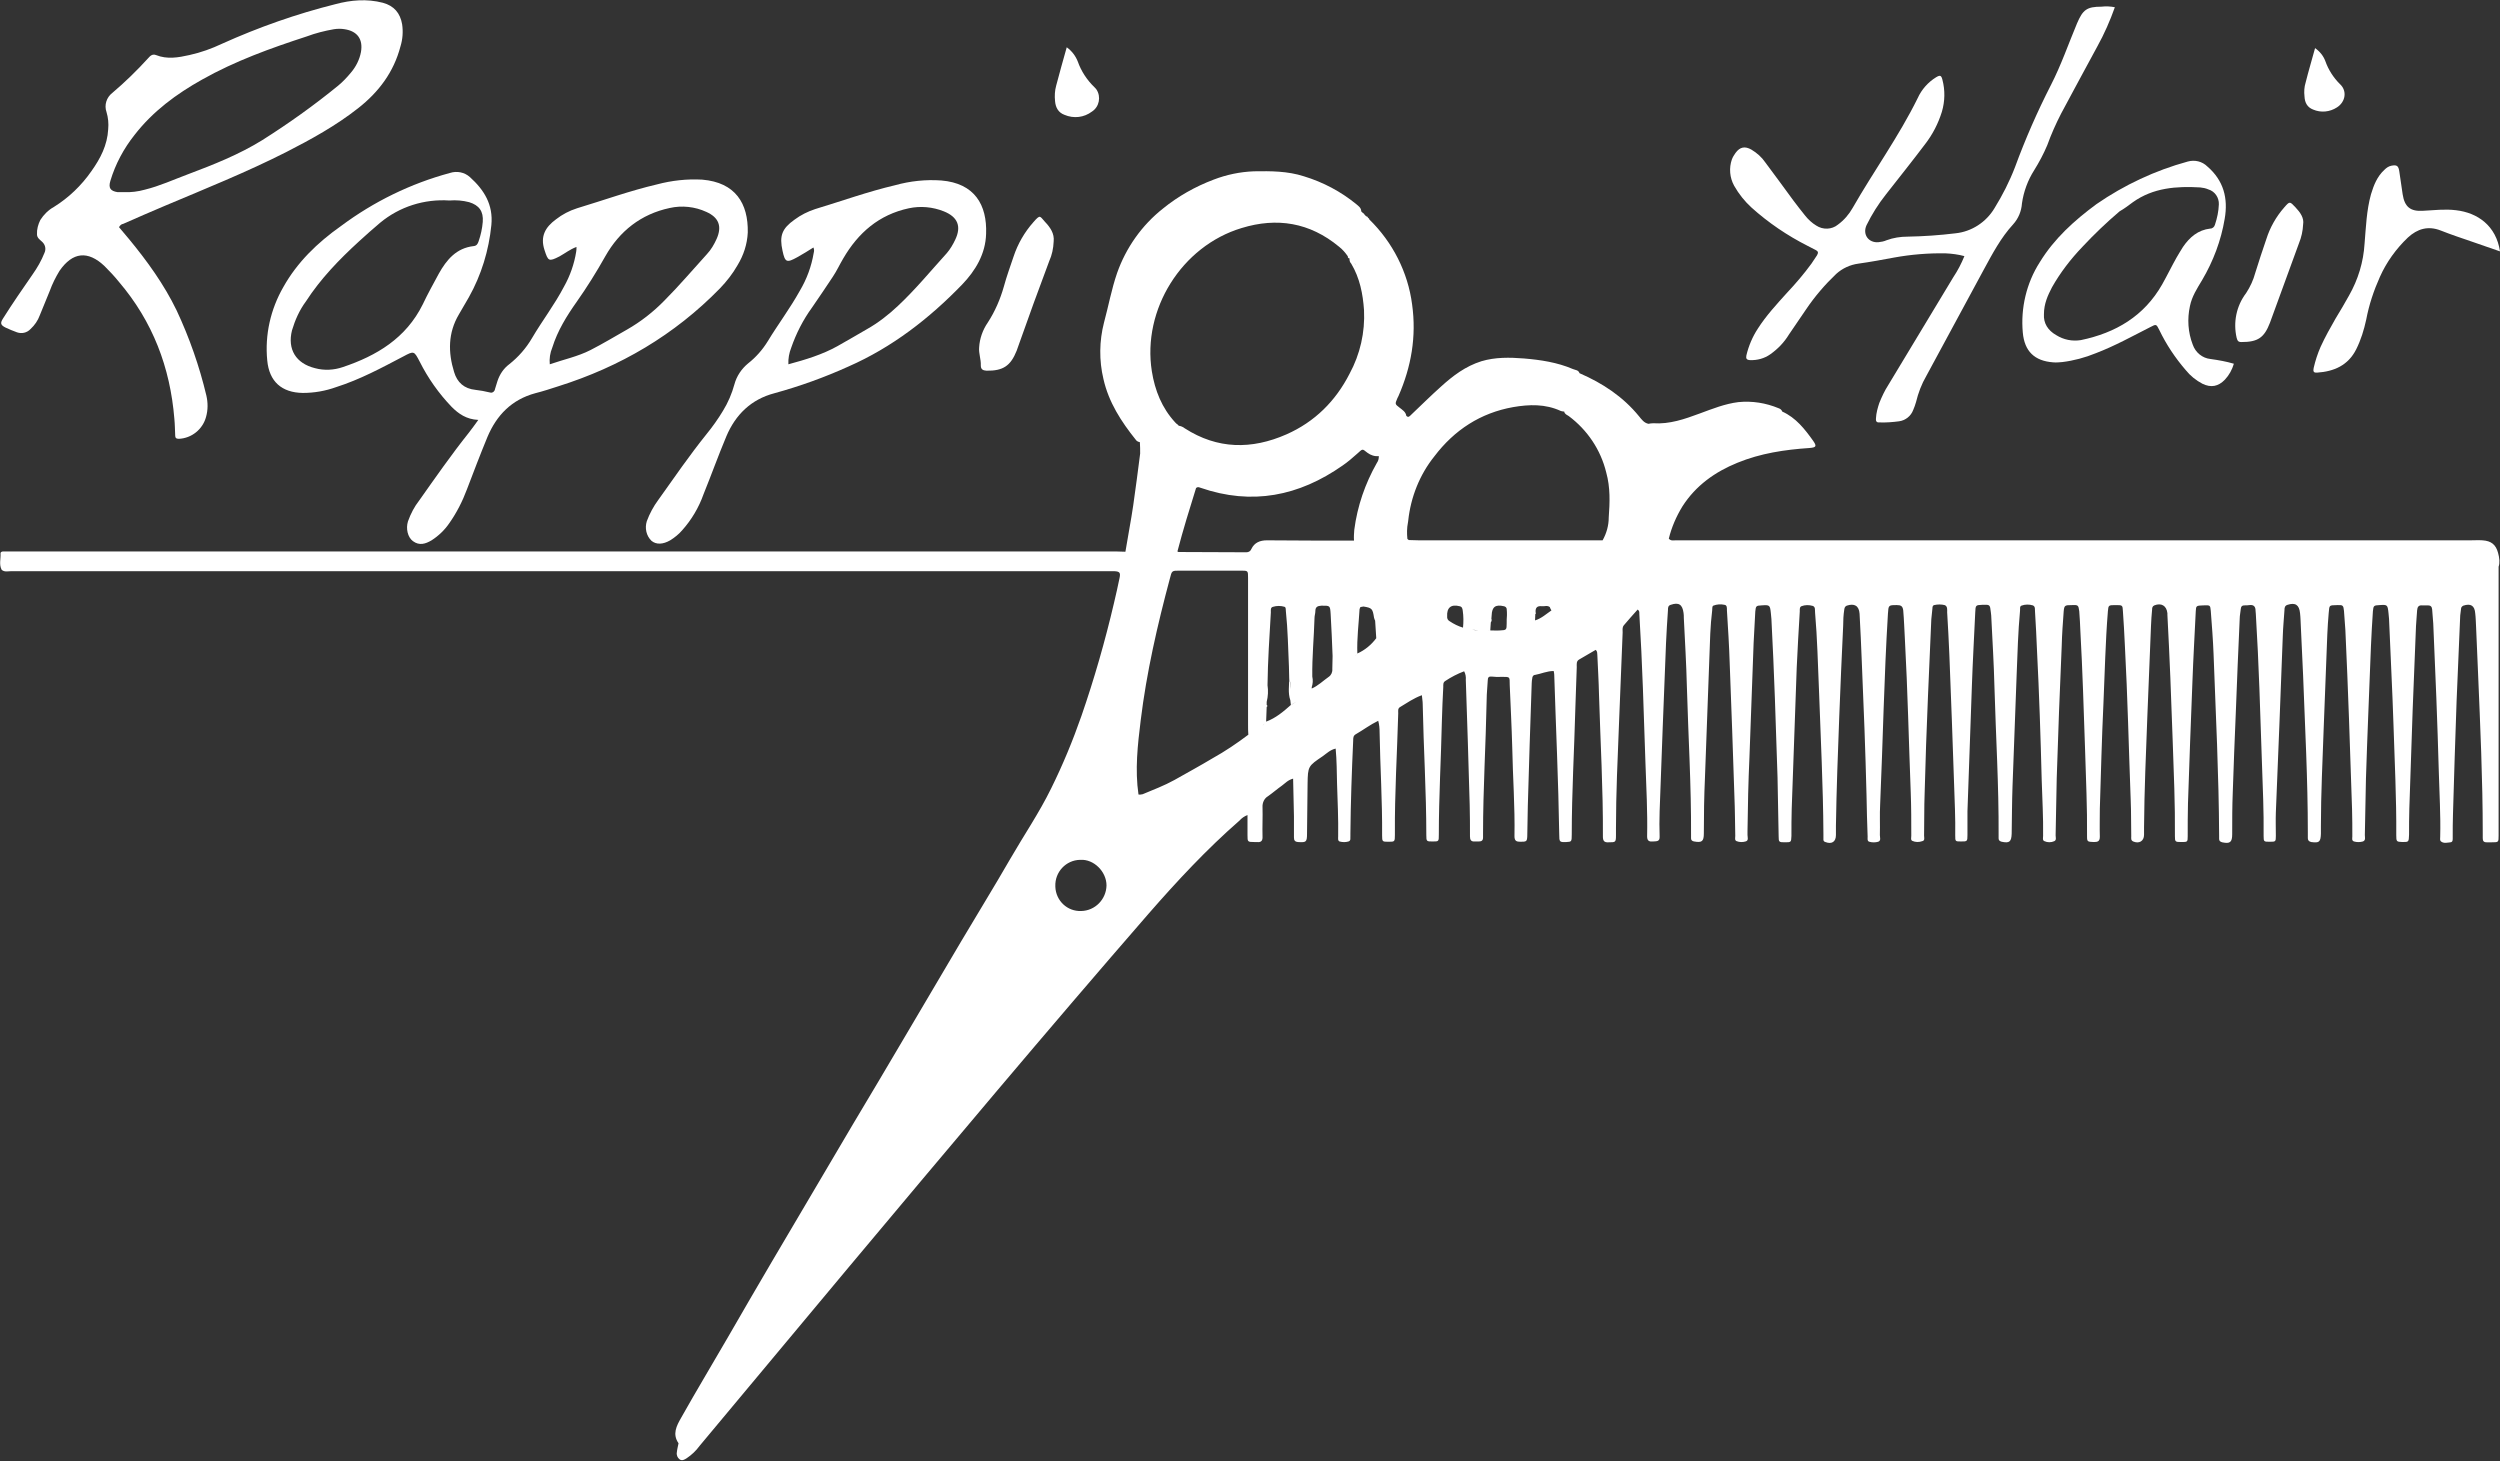 <?xml version="1.0" encoding="utf-8"?>
<!-- Generator: Adobe Illustrator 25.3.1, SVG Export Plug-In . SVG Version: 6.00 Build 0)  -->
<svg version="1.1" id="Layer_1" xmlns="http://www.w3.org/2000/svg" xmlns:xlink="http://www.w3.org/1999/xlink" x="0px" y="0px"
	 viewBox="0 0 899 525.4" style="enable-background:new 0 0 899 525.4;" xml:space="preserve">
<rect x="0" y="0" width="899" height="525.4" fill="#333333" stroke="none"/>
<style type="text/css">
	.st0{fill:#FFFFFF;}
</style>
<g id="Layer_2_1_">
	<g id="Layer_1-2">
		<path class="st0" d="M562.4,133c-0.7-0.2-1.5-0.4-2.2-0.5C561,132.6,561.7,132.8,562.4,133z"/>
		<path class="st0" d="M564.7,133.5c-0.8-0.2-1.5-0.4-2.2-0.6C563.2,133.2,563.9,133.4,564.7,133.5z"/>
		<path class="st0" d="M494.6,222.8c0-0.1,0.1-0.3,0.1-0.4C494.7,222.5,494.7,222.7,494.6,222.8z"/>
		<path class="st0" d="M485.4,237.8c-0.7,0.6-1.4,1.1-2.1,1.6C484,238.9,484.7,238.3,485.4,237.8z"/>
		<path class="st0" d="M454,260.9c0.3-0.2,0.5-0.5,0.7-0.7C454.5,260.5,454.3,260.7,454,260.9z"/>
		<path class="st0" d="M531.6,226.7c-0.7-0.1-1.5-0.2-2.2-0.3C530.1,226.6,530.8,226.7,531.6,226.7z"/>
		<path class="st0" d="M487,94.5c0.2,0.3,0.5,0.7,0.6,1C487.5,95.1,487.2,94.8,487,94.5z"/>
		<path class="st0" d="M898.3,198.8c-0.8-3-2.5-4.3-5.6-4.5c-1.4-0.1-2.8,0-4.2,0H609.1c-2.2,0-4.4,0-6.6,0c-0.7,0-1.6,0.3-2.4-0.6
			c1-4.1,2.7-8,4.9-11.6c4.8-7.5,11.7-12.4,19.8-15.7c8.3-3.4,17-4.7,25.9-5.3c2.4-0.2,2.7-0.6,1.3-2.6c-3-4.2-6.2-8.3-11.1-10.5
			c-0.2-0.6-0.7-1-1.3-1.2c-4.6-1.9-9.5-2.7-14.5-2.2c-4.8,0.6-9.3,2.4-13.9,4.1c-5.4,2-10.8,3.9-16.7,3.5c-0.6,0-1.2,0.1-1.7,0.2
			c-1.6-0.3-2.5-1.6-3.4-2.7c-5.8-7.1-13.1-11.9-21.4-15.5c-1.1-0.1-2.3-0.4-3.4-0.6c-0.8-0.2-1.5-0.4-2.2-0.6s-1.5-0.4-2.2-0.5
			c0.8,0.2,1.5,0.3,2.2,0.5s1.5,0.4,2.2,0.6c1.1,0.3,2.2,0.5,3.4,0.6c-0.4-1.2-1.5-1.1-2.4-1.5c-5.6-2.4-11.6-3.3-17.6-3.8
			c-5.1-0.4-10.3-0.5-15.3,1c-5.7,1.8-10.2,5.2-14.5,9.1c-3.7,3.3-7.2,6.8-10.8,10.2c-0.5,0.5-1,1.1-1.7,0.3
			c-0.2-1.4-1.4-2.1-2.4-2.9c-1.7-1.3-1.7-1.3-0.8-3.4c0.1-0.3,0.3-0.5,0.4-0.8c4.6-10.5,6.5-21.4,4.9-32.9
			c-1.5-11.6-7-22.4-15.4-30.6c0-0.3-0.3-0.5-0.5-0.6l0,0c0-0.3-0.3-0.5-0.6-0.5l-0.6-0.6c-0.1-0.3-0.3-0.5-0.6-0.6l-0.6-0.6
			c0-1.3-1-1.9-1.8-2.6c-5.5-4.5-11.9-7.9-18.8-10c-5.9-1.9-11.9-1.9-18-1.8c-5,0.2-9.8,1.2-14.5,3c-6.6,2.5-12.8,6-18.2,10.4
			c-7.6,6-13.3,14.1-16.5,23.2c-2,5.8-3.1,11.9-4.7,17.8c-1.7,6.6-1.8,13.6-0.2,20.3c1.9,8.4,6.4,15.3,11.6,21.8
			c0.3,0.5,0.9,0.8,1.5,0.9l0,0l0,0c0.1,1.4,0.1,2.8,0.1,4.1c-0.8,6.2-1.6,12.5-2.5,18.7c-0.8,5.5-1.9,11-2.8,16.6
			c-1.1,0-2.2-0.1-3.3-0.1H3.6c-0.8,0-1.6,0-2.4,0c-0.5,0-1.1,0.2-1,0.8c0.1,1.9-0.6,3.9,0.4,5.8c1,0.9,2.3,0.5,3.4,0.5h394.3
			c0.8,0,1.6,0,2.4,0c1.9,0.1,2.3,0.5,1.9,2.4c-0.6,3-1.3,6-2,9c-3.2,13.7-7.1,27.3-11.7,40.6c-3.1,8.9-6.7,17.6-10.9,26.1
			c-4.3,8.8-9.9,17-14.8,25.5c-5.7,9.9-11.7,19.6-17.5,29.4c-6.9,11.6-13.7,23.3-20.6,34.9c-6.1,10.3-12.2,20.7-18.4,31
			c-5.8,9.8-11.6,19.6-17.4,29.5c-3.9,6.7-7.9,13.3-11.8,20c-5.3,9-10.5,18-15.7,27c-5.6,9.7-11.4,19.3-16.9,29.1
			c-1.6,2.8-3.2,5.8-0.9,9.1c-0.2,1.1-0.5,2.1-0.6,3.2c-0.2,1,0.2,2,1,2.6c0.9,0.6,1.7,0.1,2.5-0.4c1.8-1.2,3.4-2.7,4.7-4.5
			c17.8-21.4,35.7-42.7,53.5-64.1c35.7-42.6,71.4-85.2,107.9-127.2c10.3-11.8,20.9-23.2,32.7-33.5c0.8-0.9,1.8-1.6,2.9-2
			c0,2.6,0,5,0,7.3s0,2.4,2.5,2.4c0.3,0,0.6,0,0.9,0c1.5,0.2,2.1-0.5,2-2c-0.1-3.5,0.1-7,0-10.5c-0.1-1.6,0.6-3.2,2-4
			c1.7-1.2,3.3-2.6,5-3.8c1.1-0.8,2.1-2,4-2.5c0.1,4.7,0.2,9.2,0.3,13.6c0,2.5,0,5,0,7.5c0,1.1,0.3,1.6,1.5,1.7c2.9,0.2,3.2,0,3.2-3
			c0.1-6,0.1-11.9,0.2-17.9c0.1-6.4,0.2-6.4,5.5-10c1.4-1,2.7-2.3,4.6-2.7c0.4,4.3,0.4,8.5,0.5,12.7c0.2,6.3,0.5,12.5,0.4,18.8
			c0,0.7-0.2,1.6,0.5,1.9c1.1,0.3,2.2,0.3,3.2,0c1-0.3,0.6-1.3,0.7-2c0-0.3,0-0.6,0-0.9c0.1-11.1,0.5-22.3,1-33.4c0-0.9,0-1.8,1-2.3
			c2.6-1.5,5.1-3.4,8-4.8c0.4,1.4,0.5,2.8,0.5,4.2c0.2,12.3,1,24.6,0.9,37c0,2.3,0.1,2.3,2.3,2.3s2.3,0,2.3-2.4v-0.6
			c-0.1-14.4,0.8-28.8,1.2-43.2c0-0.8-0.2-1.7,0.6-2.2c2.5-1.5,4.9-3.2,7.9-4.3c0.1,1.2,0.3,2.2,0.3,3.2c0.3,15.7,1.3,31.4,1.3,47.1
			c0,2.3,0.1,2.3,2.3,2.3s2.2,0,2.2-2.5c0-13.6,0.8-27.2,1.1-40.9c0.1-4.1,0.3-8.1,0.5-12.2c0-0.8-0.1-1.6,0.7-2.1
			c2.1-1.4,4.4-2.6,6.8-3.5c0.5,0.9,0.7,2,0.6,3.1c0.5,15,1,30,1.4,45c0.1,3.8,0.1,7.6,0.1,11.3c0,1.2,0.4,1.9,1.7,1.8
			c0.5,0,1,0,1.5,0c1,0,1.5-0.4,1.5-1.4c0-0.5,0-1,0-1.5c0-16,1-32,1.3-48c0-2.4,0.3-4.8,0.4-7.1c0-1,0.4-1.4,1.4-1.3
			c1.1,0.1,2.2,0.2,3.3,0.1c3.6,0,3.1-0.1,3.2,3c0.3,7.4,0.7,14.9,0.9,22.4c0.2,10.6,1,21.3,0.8,31.9c0,1.7,0.7,2,2.1,2
			c2.2,0,2.4-0.1,2.5-1.9c0.1-3.7,0.1-7.4,0.2-11c0.4-14.7,0.9-29.4,1.4-44.1c0-0.6,0.1-1.2,0.2-1.8c0-0.6,0.4-1.2,1-1.2
			c2.2-0.4,4.3-1.4,6.7-1.4c0.1,0.5,0.2,0.9,0.2,1.3c0.6,19.2,1.5,38.3,1.8,57.5c0,2.7,0.1,2.8,2.6,2.7c1.8-0.1,1.9-0.1,1.9-2.7
			c0-15.2,0.9-30.4,1.3-45.6c0.1-4.9,0.4-9.7,0.5-14.6c0-1-0.2-2.1,0.8-2.7c2-1.2,4.1-2.4,6-3.5c0.7,0.6,0.5,1.2,0.6,1.8
			c0.2,4.8,0.5,9.5,0.6,14.3c0.5,17,1.5,34,1.4,51c0,1.5,0.4,2.2,2,2.1c2.6,0,2.7,0,2.7-2.6c0-0.8,0-1.6,0-2.4
			c0-12.6,0.6-25.2,1.1-37.9c0.4-10.8,0.9-21.7,1.3-32.5c0-0.9-0.2-1.8,0.4-2.6c1.6-1.9,3.3-3.8,5-5.7c0.7,0.5,0.6,1,0.6,1.5
			c1.1,17.9,1.6,35.8,2.2,53.6c0.3,8.9,0.8,17.7,0.6,26.5c0,1.8,1,1.9,2.2,1.8s2.4,0.1,2.3-1.8c-0.1-3-0.1-6,0-9
			c0.7-20.2,1.5-40.3,2.3-60.5c0.2-4,0.4-7.9,0.7-11.9c0-0.8,0-1.6,1-1.9c2.9-1,4.2-0.1,4.6,2.9c0.1,0.6,0.1,1.2,0.1,1.8
			c0.4,8.2,0.9,16.5,1.1,24.7c0.5,17.8,1.6,35.6,1.5,53.4c0,0.4,0,0.8,0,1.2c0,0.7,0.5,1,1.1,1.1c2.8,0.5,3.5,0,3.5-2.9
			c0-6.7,0.1-13.3,0.4-20c0.6-14.5,1-29,1.6-43.5c0.2-5.6,0.3-11.1,1-16.7c0.1-0.6-0.1-1.4,0.4-1.7c1.3-0.5,2.7-0.6,4-0.3
			c1,0.1,0.9,1.2,0.9,2c0.4,6.4,0.8,12.7,1,19.1c0.6,16,1.2,32,1.7,48c0.2,4.7,0.2,9.4,0.3,14c0,0.7-0.3,1.6,0.5,1.9
			c1,0.4,2.2,0.4,3.2,0.1c1.2-0.3,0.7-1.5,0.7-2.3c0-0.5,0-1,0-1.5c0.1-8.9,0.3-17.7,0.7-26.5c0.5-13.7,1-27.4,1.5-41.1
			c0.2-3.8,0.4-7.6,0.6-11.3c0.2-2,0.3-2.1,2.3-2.2c2.9-0.2,3-0.1,3.3,2.8c0.1,0.7,0.1,1.4,0.2,2.1c1,19,1.6,38,2.2,56.9
			c0.2,7,0.2,14.1,0.4,21.2c0,2.1,0.1,2.2,2.2,2.2c2.3,0,2.3,0,2.4-2.3c0-3.3,0-6.6,0.1-9.8c0.6-16.9,1.2-33.8,1.8-50.7
			c0.3-6.8,0.7-13.5,1.1-20.2c0-0.7-0.1-1.6,0.6-1.9c1.3-0.5,2.7-0.5,4.1-0.1c1,0.4,0.7,1.5,0.8,2.4c0.8,9.2,1,18.5,1.4,27.7
			c0.6,17.3,1.5,34.6,1.6,51.9c0,0.7,0,1.4,0,2.1c0,0.4,0.3,0.7,0.7,0.8c2.3,0.9,3.8-0.1,3.8-2.5c0-1.1,0-2.2,0-3.3
			c0.2-13.1,0.7-26.2,1.2-39.4c0.4-10.8,0.9-21.7,1.4-32.5c0-2,0.1-4,0.4-5.9c0.1-0.6,0.2-1.1,0.9-1.4c2.7-0.9,4.4,0,4.6,2.9
			c0.3,5.8,0.6,11.5,0.8,17.3c0.7,16,1.3,32,1.7,48c0.1,5,0.2,9.9,0.4,14.9c0,0.6-0.2,1.6,0.6,1.8c1,0.3,2.2,0.3,3.2,0
			c1.1-0.4,0.6-1.5,0.6-2.4c0.1-3.7-0.1-7.4,0.1-11c1-22.9,1.4-45.7,2.8-68.6c0.2-3.1,0.2-3.1,3.2-3.1c1.4,0,2.1,0.3,2.3,1.9
			c0.3,3.5,0.4,6.9,0.6,10.4c1,18.4,1.4,36.8,2.1,55.1c0.2,5.2,0.2,10.3,0.2,15.5c0,0.7-0.3,1.6,0.4,1.9c1.1,0.5,2.4,0.5,3.5,0.1
			c1.1-0.2,0.7-1.3,0.7-2c0.1-5.1,0-10.1,0.2-15.2c0.3-11.6,0.7-23.3,1.2-34.9c0.4-9.2,0.8-18.5,1.2-27.7c0.1-1.3,0.3-2.6,0.4-3.9
			c0-0.5,0.1-1.1,0.6-1.2c1.3-0.3,2.6-0.3,3.8,0c1.1,0.4,0.9,1.7,0.9,2.6c0.3,5.2,0.6,10.3,0.8,15.5c0.6,15.5,1.2,31,1.7,46.5
			c0.2,6.1,0.5,12.1,0.4,18.2c0,2.2,0,2.2,2.1,2.2c2.2,0,2.3,0,2.3-2.3c0-2.9,0-5.8,0-8.6c0.5-15.1,1.1-30.2,1.6-45.3
			c0.3-8.7,0.8-17.5,1.2-26.2c0.1-2.6,0.2-2.6,2.5-2.7c2.8-0.1,2.8-0.1,3.1,2.6c0.1,0.8,0.2,1.6,0.2,2.4c0.4,8.1,0.9,16.3,1.1,24.4
			c0.5,17.8,1.6,35.6,1.5,53.4c0,0.4,0,0.8,0,1.2c0,0.7,0.4,1,1.1,1.2c2.8,0.6,3.5,0,3.6-2.9c0.1-5.7,0.1-11.3,0.3-17
			c0.5-13.5,1-27,1.5-40.5c0.3-7.6,0.5-15.1,1.2-22.6c0.1-0.7-0.2-1.6,0.5-1.9c1.3-0.5,2.8-0.5,4.1-0.1c1,0.4,0.7,1.5,0.8,2.4
			c0.3,4.6,0.5,9.1,0.7,13.7c0.8,15.6,1.3,31.2,1.7,46.8c0.2,6.7,0.6,13.3,0.5,20c0,0.7-0.3,1.6,0.5,1.9c1.1,0.5,2.4,0.5,3.5,0
			c0.9-0.4,0.5-1.4,0.5-2.1c0.2-6.9,0.2-13.7,0.4-20.6c0.5-15.9,1.1-31.8,1.8-47.7c0.1-4.1,0.4-8.1,0.7-12.2
			c0.2-2.2,0.4-2.3,2.9-2.3c2.3-0.1,2.4,0,2.7,2.2c0.2,2.4,0.3,4.8,0.4,7.1c0.8,14.3,1.2,28.6,1.7,42.9c0.3,10.3,0.8,20.7,0.7,31
			c0,1.9,0.2,1.9,2.4,2c1.4,0,2.2-0.2,2.2-1.9c-0.1-3.4,0-6.8,0-10.1c0.4-12.6,0.7-25.2,1.3-37.9c0.5-11,0.7-22.1,1.6-33.1
			c0.2-2.2,0.2-2.2,2.9-2.2c2.3,0,2.4,0,2.5,2.2c0.3,4.1,0.5,8.1,0.7,12.2c1,18.6,1.4,37.2,2.1,55.7c0.2,4.4,0.1,8.8,0.2,13.1
			c0,0.6-0.2,1.4,0.7,1.8c2.1,0.9,3.9-0.1,3.9-2.4c0-0.9,0-1.8,0-2.7c0.1-13.4,0.7-26.8,1.2-40.2c0.4-10.7,0.9-21.4,1.3-32.2
			c0.1-2,0.2-4,0.4-5.9c0-0.6,0.1-1.2,0.8-1.5c2.5-1,4.4,0.1,4.7,2.8c0,0.2,0,0.4,0,0.6c0.8,15.1,1.4,30.2,1.9,45.3
			c0.4,11.4,0.9,22.9,0.8,34.3c0,2,0.1,2.1,2.3,2.1s2.3,0,2.3-2c0-4,0-8,0.1-11.9c0.5-14.6,1-29.2,1.6-43.8
			c0.3-8.4,0.8-16.9,1.2-25.3c0.1-2,0.2-2,2.7-2.1s2.5-0.1,2.7,2c0.4,5.2,0.8,10.3,1,15.5c0.8,21.8,1.9,43.5,2,65.3
			c0,0.4,0,0.8,0,1.2c0,0.7,0.4,1,1.1,1.2c2.8,0.6,3.6,0,3.6-2.9c0-5,0-10,0.2-14.9c0.3-9.6,0.7-19.3,1.1-28.9
			c0.4-11.2,0.9-22.4,1.4-33.7c0-1.2,0.3-2.4,0.4-3.6c0.1-0.9,0.5-1.2,1.3-1.2c0.6,0,1.2,0,1.8-0.1c1.5-0.2,2.2,0.5,2.2,2
			c0,0.4,0.1,0.8,0.1,1.2c1.1,17.9,1.6,35.8,2.2,53.6c0.3,8.7,0.7,17.5,0.6,26.2c0,2.1,0.1,2.1,2.2,2.1s2.2,0,2.2-2.1
			c0-2.8-0.1-5.6,0-8.4c0.9-21.3,1.7-42.5,2.5-63.6c0.1-3.1,0.4-6.1,0.6-9.2c0-0.8,0.1-1.6,1.1-1.9c2.8-0.9,4.2,0,4.5,3
			c0.2,1.7,0.2,3.4,0.3,5.1c0.3,5.8,0.5,11.5,0.8,17.3c0.7,18.8,1.7,37.5,1.7,56.4c0,0.7,0,1.4,0,2.1s0.3,1.2,1.2,1.4
			c2.9,0.4,3.4,0,3.5-3v-2.7c0-11.7,0.6-23.5,1-35.2c0.4-11.2,0.9-22.4,1.3-33.7c0.1-2.6,0.3-5.2,0.5-7.7c0.3-3,0-2.8,3.1-2.9
			c2-0.1,2.2,0.1,2.4,2.1c0.2,2.3,0.3,4.6,0.5,6.9c1,21.4,1.7,42.9,2.4,64.4c0.1,3.3,0.1,6.6,0.1,9.8c0,0.6-0.3,1.5,0.6,1.8
			c1,0.3,2.2,0.3,3.2,0c1.1-0.4,0.7-1.5,0.7-2.3c0.2-6.8,0.2-13.5,0.4-20.3c0.5-15.9,1.2-31.8,1.8-47.7c0.2-4.2,0.4-8.3,0.7-12.5
			c0.2-2,0.3-2.1,2.4-2.2c2.8-0.2,2.9-0.1,3.2,2.8c0.1,0.7,0.1,1.4,0.2,2.1c0.5,12.7,1.2,25.4,1.6,38.1c0.4,13.2,1.1,26.4,1,39.7
			c0,2.4,0.1,2.4,2.2,2.5c2.3,0,2.3,0,2.4-2.6c0-3.2,0-6.4,0.1-9.5c0.4-11.8,0.8-23.6,1.2-35.5c0.4-10,0.8-20.1,1.2-30.1
			c0.1-1.9,0.3-3.8,0.4-5.6c0.1-1.2,0.5-1.9,1.8-1.8c0.7,0,1.4,0,2.1,0c1,0,1.4,0.5,1.5,1.4c0.1,1.7,0.3,3.4,0.4,5.1
			c0.8,17.8,1.5,35.6,2,53.4c0.2,7.8,0.7,15.5,0.5,23.3c0,0.6-0.2,1.3,0.3,1.7c1,0.8,2.3,0.4,3.4,0.3c0.9-0.1,0.8-1,0.8-1.7
			c0-2.9,0-5.8,0.1-8.6c0.4-13.5,0.8-27,1.3-40.6c0.4-10.2,0.9-20.5,1.3-30.7c0.1-0.8,0.2-1.6,0.3-2.4c0-0.5,0.4-0.9,0.8-1.1
			c2.7-0.9,4.1,0,4.3,2.8c0.2,1.6,0.2,3.2,0.3,4.8c0.2,5.5,0.5,10.9,0.7,16.4c0.8,19.3,1.7,38.6,1.7,57.8c0,0.6,0,1.2,0,1.8
			c0,1,0.3,1.5,1.4,1.5h1.8c2.5,0,2.5,0,2.5-2.4c0-32.2,0-64.5,0-96.7C899,202.4,898.8,200.6,898.3,198.8z M455.5,254.2L455.5,254.2
			c0.3-0.2,0.4-0.4,0-0.7v-1.1l0,0c0.5-2,0.6-4,0.3-6c0.1-8.8,0.7-17.5,1.2-26.2c0-0.7-0.2-1.8,0.8-2c1.3-0.4,2.8-0.4,4.1,0
			c0.6,0.2,0.4,1,0.5,1.6c0.7,6.6,0.8,13.3,1.1,19.9c0.1,1.4,0,2.8,0.1,4.2c0.4,1.3,0.6,2.6,0.5,3.9c0-1.3-0.2-2.6-0.5-3.9
			c0,2.6-0.5,5.3,0.4,7.9l0.2,1.7c0.7-0.4,1.4-0.8,2-1.2c-0.7,0.4-1.3,0.9-2,1.2c-2.7,2.4-5.4,4.7-8.9,6l0,0L455.5,254.2z
			 M471.7,247.1c-0.3-0.9-0.4-1.9-0.2-2.9C471.3,245.2,471.4,246.2,471.7,247.1c0.4-1.2,0.5-2.5,0.2-3.8c-0.1-7,0.6-14.1,0.8-21.1
			c0-0.8,0.3-1.6,0.3-2.4c0-1.6,0.8-1.9,2.2-2c3.1,0,3.1-0.1,3.3,3c0.3,5,0.5,10.1,0.7,15.1c0,1.6-0.1,3.1-0.1,4.7
			c0.1,1.1-0.4,2.2-1.3,2.8c-2,1.4-3.8,3.2-6.1,4.2l0,0L471.7,247.1z M488.1,235c-0.2-5.4,0.5-10.7,0.8-16l0,0
			c0.1-0.2,0.2-0.5,0.3-0.7l1.1-0.2l0,0c3.1,0.5,3.3,0.8,3.8,4c0.1,0.4,0.2,0.7,0.4,1.1c0.1-0.1,0.1-0.2,0.1-0.4
			c0-0.1,0.1-0.3,0.1-0.4c-0.1,0.1-0.1,0.3-0.1,0.4c0,0.1-0.1,0.3-0.1,0.4l0.4,6.3C493.1,231.9,490.8,233.8,488.1,235
			c-0.8,1-1.8,2-2.8,2.8c-0.7,0.6-1.4,1.1-2.1,1.6c0.7-0.5,1.4-1,2.1-1.6C486.4,237,487.3,236,488.1,235z M454,260.9
			c0.3-0.2,0.5-0.5,0.7-0.7C454.5,260.5,454.3,260.7,454,260.9z M495.8,164c0.1,0.9-0.2,1.8-0.7,2.5c-4.2,7.4-7,15.5-8.1,24
			c-0.1,1.3-0.2,2.6-0.1,3.9c0,1.6-0.1,3.2,0,4.8c0-1.6,0-3.2,0-4.8c-10.4,0-20.9,0-31.3-0.1c-2.5,0-4.5,0.8-5.6,3.1
			c-0.3,0.8-1,1.2-1.8,1.2l-24.4-0.1c-0.1,0-0.2-0.1-0.4-0.2c2-7.7,4.4-15.4,6.7-22.8c0.7-0.6,1.2-0.2,1.6-0.1
			c18.5,6.4,35.4,3,51.1-8c1.9-1.3,3.6-2.8,5.3-4.3c2-1.8,1.7-1.8,3.6-0.3C492.9,163.7,494.4,164.2,495.8,164z M423.1,152.4
			l-0.5-0.5c-4.8-5.2-7.3-11.5-8.4-18.4c-3.5-22.2,10.7-45,32.3-51.5c12.7-3.9,24.5-2,35,6.7c1.3,1,2.3,2.2,3.2,3.5
			c0.2,0.1,0.4,0.2,0.5,0.4c-0.1-0.2-0.2-0.4-0.5-0.4c-0.1,0.3,0.1,0.6,0.4,0.7c0,0,0.1,0,0.1,0l0,0c0.7,0.4,1.3,1,1.8,1.6
			c0.2,0.3,0.5,0.7,0.6,1c-0.2-0.3-0.4-0.7-0.6-1c-0.5-0.6-1.1-1.2-1.7-1.6c-0.1,0.7,0.1,1.4,0.6,1.9c3.1,5.2,4.2,10.9,4.6,16.7
			c0.4,8-1.4,15.9-5.2,22.9c-5,9.8-12.5,17.3-22.7,21.8c-12.5,5.5-24.8,5.4-36.6-2.2c-0.6-0.5-1.4-0.8-2.1-0.9l-0.1-0.1l0,0
			l-0.5-0.5L423.1,152.4L423.1,152.4z M388.8,327.6c-5,0.2-9.1-3.7-9.3-8.7c0-0.1,0-0.1,0-0.2c-0.2-5.1,3.8-9.4,8.9-9.5
			c0,0,0.1,0,0.1,0c4.9-0.3,9.4,4.3,9.4,9.2C397.8,323.4,393.8,327.5,388.8,327.6z M410.2,259c2.1-17.2,6-34.2,10.5-51
			c0.7-2.8,0.7-2.8,3.5-2.8h22c2.6,0,2.6,0,2.6,2.6c0,17.6,0,35.2,0,52.8c0,1.2,0,2.4,0.1,3.6c-4.1,3.1-8.4,6-12.9,8.5
			c-4.5,2.7-9.1,5.2-13.7,7.8c-3.6,2-7.6,3.5-11.4,5.1c-0.5,0.1-1,0.2-1.5,0.1c0,0.2,0,0.4,0,0.5c0-0.2,0-0.4,0-0.5
			C408.1,276.8,409.1,267.9,410.2,259z M526.1,225.7c-1.7-0.5-3.3-1.3-4.8-2.3c-0.6-0.3-1-1-0.9-1.7c-0.2-3.2,1.4-4.5,4.5-3.7
			c0.9,0.2,1,0.9,1.1,1.6C526.3,221.6,526.3,223.6,526.1,225.7z M510.2,194.3c-1.2,0-2.4-0.1-3.6-0.1l0,0l-0.5-0.4
			c-0.2-2-0.2-3.9,0.2-5.9l0,0c0-0.2,0.1-0.4,0.1-0.7c0.9-8.4,4.1-16.5,9.4-23.1c7.2-9.5,16.6-15.6,28.3-17.7
			c5.8-1,11.6-1.2,17.2,1.4c0.4,0.1,0.8,0.2,1.2,0.2l0,0c0.1,0.9,1,1.2,1.6,1.6c6.7,5,11.5,12.1,13.5,20.3
			c1.5,5.4,1.3,10.8,0.9,16.2c0,2.9-0.8,5.7-2.2,8.2L510.2,194.3z M529.4,226.4c0.7,0.1,1.5,0.2,2.2,0.3
			C530.8,226.7,530.1,226.6,529.4,226.4L529.4,226.4z M541.8,224.2c0,2.3-0.1,2.4-2.3,2.5c-1.2,0.1-2.4,0-3.6,0
			c-1.1,0.2-2.2,0.2-3.3,0.2c1.1,0.1,2.2,0,3.3-0.2c0.1-1,0.1-2,0.2-2.9l0,0c0.3-0.4,0.4-0.9,0.2-1.3l0.1-1.2c0.1-3.1,1.4-4,4.4-3.3
			c0.5,0.1,0.9,0.4,1,0.9c0.1,0.8,0.1,1.6,0.1,2.3C541.8,222.2,541.8,223.2,541.8,224.2L541.8,224.2z M552,223.1
			c0-0.8,0.1-1.6,0.1-2.3l0,0c0.1-0.1,0.2-0.1,0.2-0.2c0-0.2-0.1-0.3-0.1-0.5c-0.1-1.6,0.6-2.3,2.3-2.1c0.9,0.1,1.9-0.4,2.8,0.3h0.1
			h-0.1l0.3,0.7c0.1,0.2,0.2,0.3,0.3,0.5C556,220.8,554.3,222.4,552,223.1L552,223.1z"/>
		<path class="st0" d="M101.9,103.2c-4.6,8-6.7,17.2-5.8,26.4c0.7,7.6,5.2,11.6,12.8,11.7c4.1,0,8.1-0.7,12-2.1
			c8.5-2.7,16.3-6.9,24.1-11c3.9-2.1,3.9-2,5.9,1.8c3,6,6.9,11.5,11.5,16.3c2.5,2.5,5.3,4.5,9.6,4.7c-1.3,1.8-2.3,3.2-3.4,4.6
			c-6.3,7.9-12,16.1-17.8,24.3c-1.8,2.3-3.1,4.8-4.1,7.6c-0.8,2.6-0.1,5.7,1.8,7.1c2.3,1.7,4.5,1,6.7-0.3c2.5-1.6,4.7-3.7,6.4-6.2
			c2.6-3.7,4.7-7.8,6.3-12.1c2.4-6.3,4.8-12.6,7.4-18.9c3.3-7.8,8.7-13.4,17.2-15.7c2.8-0.7,5.5-1.6,8.3-2.5
			c22.2-7,41.7-18.4,58.1-35.2c2.4-2.5,4.6-5.3,6.3-8.3c2.2-3.6,3.5-7.6,3.7-11.8c0.2-10.4-4.4-18-16.4-19
			c-5.5-0.3-10.9,0.3-16.2,1.7c-9.8,2.3-19.2,5.7-28.8,8.6c-2.8,0.9-5.3,2.2-7.6,4c-3.8,2.8-5.7,6.1-4.1,11c1.3,4,1.5,4.3,5.4,2.3
			c2-1.1,3.7-2.5,6.1-3.4c0,0.7,0,1.2-0.1,1.7c-0.7,4.4-2.2,8.7-4.4,12.6c-3.4,6.5-7.8,12.2-11.5,18.5c-2.1,3.6-4.9,6.8-8.2,9.4
			c-2,1.5-3.4,3.6-4.2,6c-0.3,0.9-0.6,1.9-0.9,2.9c-0.1,0.8-0.8,1.4-1.5,1.3c-0.2,0-0.3-0.1-0.5-0.1c-1.6-0.4-3.3-0.7-5-0.9
			c-4.1-0.4-6.6-2.7-7.7-6.4c-2.2-7.1-2.2-14.1,1.7-20.7c1.2-2.1,2.4-4.1,3.6-6.2c4.5-8,7.2-16.9,8.1-26c0.7-7.3-2.6-12.6-7.7-17.2
			c-2-1.8-4.7-2.3-7.2-1.5c-14.1,3.8-27.4,10.3-39.2,19.1C114.1,87.3,106.9,94.3,101.9,103.2z M198.6,125c1.9-6.1,5.2-11.4,8.8-16.5
			s7.1-10.7,10.3-16.4c5.1-9,12.8-15.1,23.1-17.3c4.4-1,9.1-0.5,13.2,1.4c4.5,2,5.7,5.2,3.7,9.7c-0.9,2-2,3.9-3.5,5.5
			c-5.1,5.6-10,11.4-15.3,16.7c-4,4.1-8.5,7.6-13.4,10.4c-4.4,2.5-8.7,5.1-13.2,7.4c-4.5,2.3-9.7,3.4-14.6,5.1
			C197.5,129,197.8,126.9,198.6,125z M129.1,86.8c2.5-2.3,5-4.5,7.6-6.7c7-5.8,15.9-8.6,24.9-8c2.4-0.2,4.8,0,7.1,0.6
			c3.6,1.1,5.2,3.3,4.9,7.1c-0.2,2.4-0.7,4.7-1.5,7c-0.3,0.9-0.7,1.6-1.8,1.7c-6.2,0.7-9.7,4.9-12.5,9.9c-2,3.7-4,7.3-5.8,11.1
			c-6,12.1-16.5,18.4-28.7,22.5c-3.2,1.1-6.7,1.3-10,0.4c-6.9-1.7-10-6.8-8.3-13.6c1.1-3.7,2.7-7.3,5-10.4
			C115.3,100.2,122,93.3,129.1,86.8z"/>
		<path class="st0" d="M2,117.8c1.3,0.6,2.7,1.2,4.1,1.7c1.7,0.6,3.6,0.2,4.9-1.2c1.5-1.4,2.6-3,3.3-4.9c1.2-2.9,2.4-5.9,3.6-8.8
			c0.9-2.5,2.1-4.9,3.5-7.2c4.7-6.8,10.2-7.4,16.2-1.7c1.8,1.8,3.6,3.7,5.2,5.7c12.1,14.2,18.4,30.7,19.9,49.2c0.2,2,0.2,4,0.3,6
			c0,0.8,0.3,1.2,1.3,1.2c4.6-0.2,8.6-3.4,9.8-7.9c0.7-2.5,0.7-5.1,0.1-7.7c-2.5-10.5-6.1-20.8-10.7-30.6
			c-4.5-9.3-10.5-17.6-17-25.5c-1.3-1.5-2.5-3-3.7-4.4c0.3-0.6,0.8-1.1,1.5-1.2c5-2.2,10-4.4,15-6.5c14.7-6.2,29.4-12.1,43.6-19.3
			c9-4.6,17.9-9.5,25.9-15.8c7.4-5.8,12.8-13,15.2-22.2c0.8-2.6,1-5.3,0.6-8c-0.7-4-2.9-6.6-6.9-7.7c-5.8-1.5-11.5-1-17.1,0.5
			c-14,3.5-27.6,8.3-40.7,14.2c-3.8,1.8-7.7,3.2-11.8,4.1c-4,0.9-8,1.6-12,0c-1.3-0.5-2.1,0.3-2.8,1.1c-4,4.4-8.3,8.6-12.9,12.5
			c-2.1,1.6-3,4.4-2.1,6.9c0.6,2,0.8,4.1,0.6,6.2c-0.3,5.7-2.8,10.5-6,15c-3.6,5.2-8.2,9.6-13.5,12.9c-2,1.1-3.7,2.8-4.9,4.7
			c-0.8,1.6-1.3,3.4-1.2,5.2c0,1.3,1.2,2,2,2.8c1,1,1.3,2.5,0.7,3.8c-1.1,2.8-2.6,5.4-4.3,7.8c-3.6,5.2-7.2,10.4-10.6,15.8
			C0,116.2,0.2,116.9,2,117.8z M39.7,65c1.8-6,4.8-11.6,8.7-16.5c6.6-8.5,15-14.7,24.3-19.9c11.9-6.7,24.7-11.3,37.6-15.5
			c3.2-1.2,6.4-2,9.8-2.6c1.3-0.2,2.6-0.2,3.8,0c4.6,0.7,6.7,3.6,5.9,8.2c-0.5,2.7-1.8,5.3-3.6,7.4c-1.4,1.7-2.9,3.3-4.6,4.7
			c-8.7,7.1-17.8,13.6-27.3,19.6c-8.4,5.2-17.5,8.8-26.8,12.3c-5.1,1.9-10.1,4.2-15.4,5.5c-2.5,0.7-5,1-7.6,0.9c-0.7,0-1.4,0-2.2,0
			C39.7,68.7,38.9,67.6,39.7,65z"/>
		<path class="st0" d="M629.8,74.6c6.1,5.5,12.9,10.1,20.2,13.8c1,0.5,1.9,1,2.9,1.5s1,1,0.5,1.9c-0.7,1-1.3,2-2,3
			c-2.7,3.7-5.7,7.2-8.8,10.5c-3.7,4.1-7.5,8.2-10.5,12.9c-1.9,2.9-3.3,6.2-4.1,9.6c-0.2,1.1,0,1.6,1.3,1.7c2.6,0.1,5.2-0.6,7.3-2.1
			c2.7-1.9,5-4.3,6.7-7.1c2.1-3,4.1-6.1,6.2-9.1c3.1-4.6,6.8-8.9,10.8-12.7c2.2-2,5-3.3,8-3.7c4.3-0.6,8.6-1.4,12.9-2.2
			c6.1-1.1,12.2-1.6,18.4-1.5c2.3,0.1,4.6,0.4,6.8,1c-1.1,2.7-2.4,5.2-4,7.6c-7.8,13-15.6,25.9-23.4,38.8c-1.3,2-2.3,4.2-3.2,6.4
			c-0.6,1.8-1.1,3.6-1.2,5.5c-0.1,0.9,0.1,1.6,1.2,1.5c2.4,0.1,4.8-0.1,7.1-0.4c2.3-0.3,4.3-1.9,5.1-4.1c0.4-0.9,0.7-1.8,1-2.8
			c0.8-3.3,2-6.5,3.7-9.4c6.9-12.8,13.8-25.5,20.7-38.3c3.1-5.7,6.1-11.4,10.5-16.2c1.9-2.1,3-4.7,3.2-7.6c0.6-4.2,2.1-8.3,4.4-11.9
			c1.8-2.9,3.4-5.9,4.7-9c1.4-3.9,3.1-7.7,5-11.4c4.3-8.1,8.7-16.1,13-24.1c2.5-4.5,4.6-9.3,6.3-14.1c-1.6-0.3-3.2-0.4-4.8-0.2
			c-5.3,0-6.7,1.1-8.8,6c-3.1,7.4-5.7,15-9.4,22.2c-4.9,9.6-9.2,19.4-12.9,29.5c-2,5.2-4.5,10.1-7.4,14.8c-3,5-8.2,8.4-14,9
			c-5.7,0.7-11.5,1.1-17.2,1.2c-2.6,0-5.2,0.4-7.6,1.3c-0.9,0.4-1.9,0.6-2.9,0.7c-3.6,0.3-5.8-2.8-4.3-6.1c1.9-3.9,4.3-7.7,7-11.1
			c4.7-6,9.5-12,14.1-18.1c2.7-3.5,4.7-7.4,6-11.6c1.1-3.7,1.2-7.7,0.2-11.5c-0.4-1.6-0.8-1.8-2.3-0.9c-2.9,1.8-5.2,4.4-6.6,7.5
			c-6.8,13.8-15.8,26.2-23.4,39.5c-1.3,2.3-3.1,4.4-5.3,6c-2.2,1.8-5.4,1.9-7.8,0.3c-1.5-0.9-2.9-2.2-4-3.6
			c-1.4-1.8-2.9-3.6-4.2-5.4c-3.4-4.6-6.7-9.2-10.1-13.7c-1.3-1.9-3-3.4-5-4.6c-2.3-1.3-4.1-1-5.7,1.2c-0.5,0.7-1,1.5-1.3,2.3
			c-1.1,3.1-0.8,6.6,0.8,9.5C625.3,69.8,627.4,72.4,629.8,74.6z"/>
		<path class="st0" d="M264.1,138.2c-0.9,3.3-2.3,6.6-4.1,9.5c-1.8,3-3.8,5.8-6,8.5c-6.1,7.6-11.6,15.6-17.3,23.6
			c-1.7,2.3-3.1,4.9-4.1,7.6c-0.8,2.5-0.2,5.3,1.7,7.1c1.7,1.4,4.1,1.3,6.7-0.2c1.6-1,3.1-2.2,4.3-3.6c3.4-3.8,6-8.2,7.7-13
			c2.8-6.9,5.3-13.9,8.2-20.8c3.3-7.8,8.9-13.3,17.3-15.5c9.1-2.5,18-5.7,26.6-9.6c15.7-6.9,29-17.2,40.9-29.5
			c4.8-5,8.4-11,8.6-18.2c0.4-10.4-4.1-18.2-16.1-19.2c-5.6-0.4-11.2,0.2-16.6,1.7c-9.8,2.3-19.2,5.7-28.8,8.6
			c-2.7,0.9-5.1,2.1-7.4,3.8c-4.5,3.2-5.5,5.8-4.3,11.2c0.9,4.2,1.5,4.4,5.3,2.3c2-1.1,3.9-2.3,5.8-3.5c0.3,0.6,0.3,1.3,0.1,2
			c-0.8,4.8-2.5,9.4-5,13.6c-3.5,6.3-7.8,12-11.5,18.1c-1.9,3.1-4.3,5.8-7.1,8C266.7,132.6,264.9,135.2,264.1,138.2z M284.5,125.1
			c1.8-5.2,4.3-10.1,7.5-14.5c2.5-3.7,5.1-7.4,7.5-11.1c1.4-2.1,2.4-4.3,3.7-6.5c5.4-9.3,12.9-15.8,23.6-18.1
			c4.2-0.9,8.6-0.5,12.6,1.1c5,2,6.4,5.4,4.1,10.2c-0.8,1.7-1.8,3.4-3,4.8c-5.8,6.4-11.3,13.1-17.6,19c-3.4,3.2-7.1,6.1-11.2,8.4
			c-3.5,2-7,4.1-10.6,6.1c-5.4,3-11.3,4.8-17.6,6.5C283.4,128.9,283.8,126.9,284.5,125.1L284.5,125.1z"/>
		<path class="st0" d="M733.5,94.3c-4.8,7.5-6.9,16.5-6.1,25.3c0.6,6.7,4.2,10.2,10.9,10.7c1.1,0.1,2.2,0,3.3-0.1
			c4.1-0.5,8.2-1.6,12.1-3.2c6.8-2.6,13.1-6.1,19.6-9.4c2.1-1.1,2.1-1.1,3.2,1.1c2.5,5.2,5.7,10,9.5,14.4c1.6,2,3.7,3.7,6,4.9
			c3.1,1.5,5.7,1,8.1-1.5c1.5-1.6,2.6-3.6,3.2-5.7c-2.7-0.8-5.5-1.3-8.4-1.7c-2.9-0.3-5.4-2.3-6.4-5.2c-1.7-4.4-2-9.2-1-13.8
			c0.7-3.5,2.6-6.4,4.4-9.4c4-6.8,6.8-14.2,8.1-22c1.3-7.4-0.4-13.8-6.2-18.8c-1.9-1.9-4.6-2.5-7.1-1.8
			c-11.7,3.2-22.8,8.4-32.8,15.3C745.9,79.3,738.7,85.8,733.5,94.3z M767,72.7c7.3-5.2,15.7-5.8,24.2-5.3c1,0.1,2,0.3,2.9,0.7
			c2.4,0.7,3.9,3,3.8,5.4c-0.1,2.5-0.6,4.9-1.4,7.3c-0.2,0.8-0.9,1.4-1.7,1.4c-4.4,0.5-7.4,3.1-9.8,6.6c-0.8,1.2-1.5,2.5-2.3,3.8
			c-1.8,3.2-3.4,6.5-5.2,9.7c-6.5,11.4-16.7,17.4-29.2,20c-3.1,0.5-6.2-0.1-8.9-1.8c-3-1.7-4.6-4.3-4.4-7.5c0-3.8,1.4-6.8,2.9-9.7
			c3-5.3,6.7-10.1,10.9-14.5c4.2-4.5,8.7-8.8,13.4-12.8C763.8,75.1,765.4,73.9,767,72.7z"/>
		<path class="st0" d="M834.5,124.7c-1.1,2.5-1.9,5-2.5,7.6c-0.2,1.1-0.2,1.8,1.2,1.7c6.1-0.4,11.2-2.6,14.1-8.4
			c1.7-3.4,2.8-7,3.6-10.7c1-5.3,2.7-10.4,4.9-15.3c2.4-5.4,5.9-10.2,10.1-14.2c3.4-3.1,7.2-4.3,11.8-2.5c3.8,1.5,7.7,2.8,11.5,4.1
			c3.2,1.1,6.3,2.2,9.8,3.4c-1.4-9.3-8.1-13.9-15.8-14.8c-4-0.5-7.9,0-11.9,0.2c-4.5,0.3-6.6-1.4-7.3-5.9c-0.4-2.8-0.8-5.5-1.2-8.2
			c-0.3-2.1-0.9-2.5-2.9-2.1c-1,0.2-1.8,0.8-2.5,1.5c-2.6,2.4-3.8,5.5-4.8,8.8c-1.6,5.8-1.8,11.8-2.3,17.7
			c-0.4,6.6-2.3,12.9-5.6,18.7c-1.6,2.8-3.1,5.5-4.8,8.2C838,117.8,836.1,121.2,834.5,124.7z"/>
		<path class="st0" d="M352.7,131.4c0,1.4,0.7,1.8,2,1.9c6,0.1,8.7-1.7,10.9-7.2c0.2-0.6,0.4-1.1,0.6-1.7
			c3.6-10.2,7.3-20.4,11.1-30.5c1-2.2,1.5-4.6,1.6-7.1c0.3-2.8-1.2-5-3.1-7s-1.6-2.9-4.2,0.1c-3.2,3.6-5.6,7.8-7.1,12.3
			c-1.2,3.6-2.5,7.1-3.5,10.8c-1.3,4.6-3.2,9-5.8,13c-1.8,2.6-2.9,5.7-3.1,8.9C351.9,127.1,352.8,129.2,352.7,131.4z"/>
		<path class="st0" d="M806,123c5.9,0,8.2-1.5,10.3-7l0.4-1.1c3.3-9.1,6.7-18.3,10-27.4c0.9-2.2,1.4-4.5,1.5-6.8
			c0.4-2.3-1-4.3-2.8-6.2c-2-2.1-2-2.2-4,0.1c-2.9,3.3-5.1,7.2-6.4,11.3c-1.4,4-2.7,8.1-4,12.2c-0.7,2.6-1.8,5-3.3,7.3
			c-3.5,4.6-4.7,10.5-3.4,16.1C804.6,122.5,804.8,123,806,123z"/>
		<path class="st0" d="M382.8,41.3c3.3,1.4,7,1,9.9-1.2c2.6-1.7,3.3-5.3,1.6-7.9c-0.2-0.3-0.5-0.6-0.8-0.9c-2.6-2.5-4.7-5.7-5.9-9.1
			c-0.8-2.1-2.2-3.9-4-5.2c-1.4,4.9-2.6,9.3-3.8,13.8c-0.5,1.8-0.6,3.7-0.4,5.6C379.6,38.7,380.6,40.5,382.8,41.3z"/>
		<path class="st0" d="M831.8,39.4c2.8,1.2,6,0.9,8.6-0.8c3.1-2,3.7-6,1-8.4c-2.3-2.3-4.1-5.1-5.2-8.2c-0.7-1.9-2-3.5-3.7-4.7
			c-1.2,4.4-2.4,8.4-3.4,12.4c-0.5,1.6-0.6,3.3-0.4,5C828.8,36.9,829.7,38.6,831.8,39.4z"/>
	</g>
</g>
</svg>
